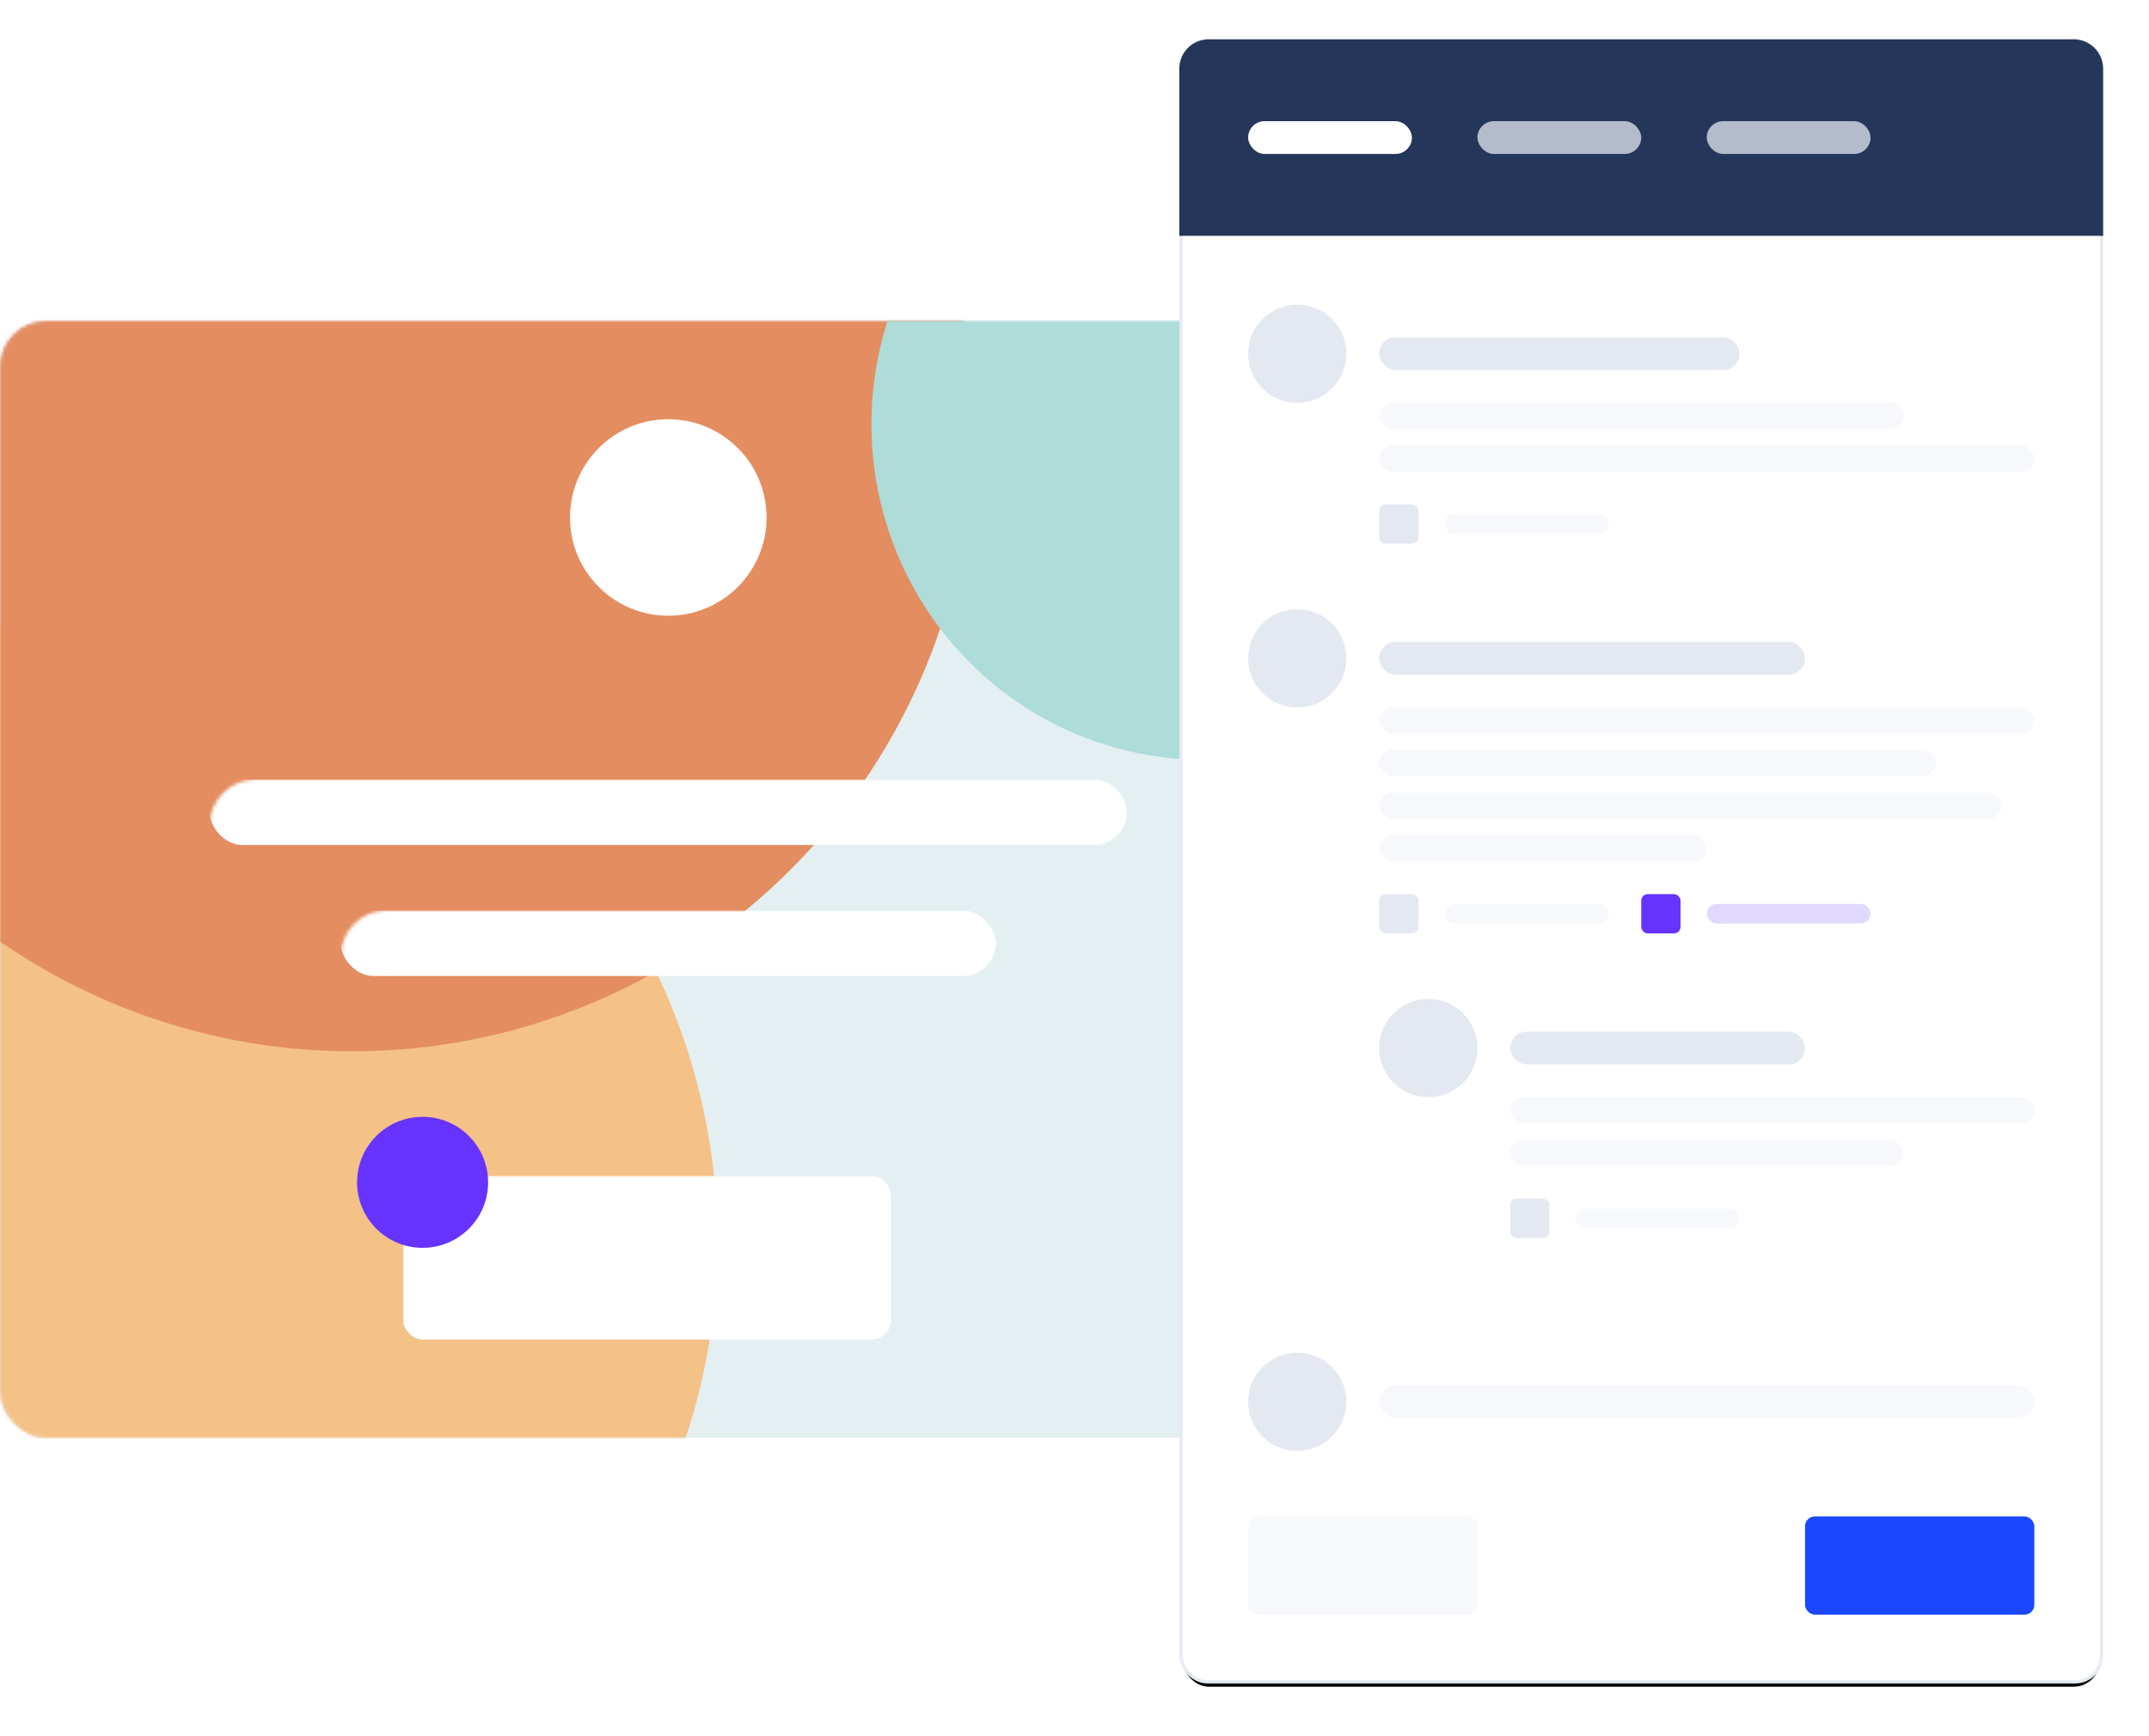<svg width="656" height="530" xmlns="http://www.w3.org/2000/svg" xmlns:xlink="http://www.w3.org/1999/xlink"><defs><rect id="a" x="0" y="0" width="390" height="341" rx="14"/><rect id="d" x="1" y="1" width="280" height="500" rx="8"/><filter x="-8.2%" y="-4.2%" width="116.4%" height="109.2%" filterUnits="objectBoundingBox" id="c"><feMorphology radius="3" operator="dilate" in="SourceAlpha" result="shadowSpreadOuter1"/><feOffset dy="2" in="shadowSpreadOuter1" result="shadowOffsetOuter1"/><feGaussianBlur stdDeviation="5" in="shadowOffsetOuter1" result="shadowBlurOuter1"/><feComposite in="shadowBlurOuter1" in2="SourceAlpha" operator="out" result="shadowBlurOuter1"/><feColorMatrix values="0 0 0 0 0.796 0 0 0 0 0.835 0 0 0 0 0.925 0 0 0 0.2 0" in="shadowBlurOuter1"/></filter></defs><g transform="translate(0 12)" fill="none" fill-rule="evenodd"><g transform="translate(0 86)"><mask id="b" fill="#fff"><use xlink:href="#a"/></mask><use fill="#E3EFF1" xlink:href="#a"/><ellipse fill="#F4C187" mask="url(#b)" cx="29.5" cy="281" rx="189.5" ry="190"/><ellipse fill="#E48D61" mask="url(#b)" cx="107.5" cy="33" rx="189.5" ry="190"/><ellipse fill="#ADDCD9" mask="url(#b)" cx="367.5" cy="31.5" rx="101.5" ry="102.5"/><rect fill="#FFF" mask="url(#b)" x="123" y="261" width="149" height="50" rx="6"/><rect fill="#FFF" mask="url(#b)" x="64" y="140" width="280" height="20" rx="10"/><rect fill="#FFF" mask="url(#b)" x="104" y="180" width="200" height="20" rx="10"/><circle fill="#FFF" mask="url(#b)" cx="204" cy="60" r="30"/></g><circle fill="#63F" cx="129" cy="349" r="20"/><g transform="translate(360)"><use fill="#000" filter="url(#c)" xlink:href="#d"/><rect stroke="#E6EAF2" fill="#FFF" x=".5" y=".5" width="281" height="501" rx="8"/></g><g transform="translate(381 451)"><rect fill="#1A47FF" x="170" width="70" height="30" rx="3"/><rect fill="#F6F8FC" width="70" height="30" rx="3"/></g><g transform="translate(381 401)"><rect fill="#F6F8FC" x="40" y="10" width="200" height="10" rx="5"/><circle fill="#E4E8F1" cx="15" cy="15" r="15"/></g><g transform="translate(421 293)"><rect fill="#F6F8FC" x="60" y="64" width="50" height="6" rx="3"/><rect fill="#E4E8F1" x="40" y="61" width="12" height="12" rx="2"/><rect fill="#F6F8FC" x="40" y="30" width="160" height="8" rx="4"/><rect fill="#F6F8FC" x="40" y="43" width="120" height="8" rx="4"/><rect fill="#E4E8F1" x="40" y="10" width="90" height="10" rx="5"/><circle fill="#E4E8F1" cx="15" cy="15" r="15"/></g><g transform="translate(381 174)"><rect fill="#F6F8FC" x="60" y="90" width="50" height="6" rx="3"/><rect fill="#E4E8F1" x="40" y="87" width="12" height="12" rx="2"/><rect fill="#E2D9FF" x="140" y="90" width="50" height="6" rx="3"/><rect fill="#63F" x="120" y="87" width="12" height="12" rx="2"/><rect fill="#F6F8FC" x="40" y="43" width="170" height="8" rx="4"/><rect fill="#F6F8FC" x="40" y="56" width="190" height="8" rx="4"/><rect fill="#F6F8FC" x="40" y="69" width="100" height="8" rx="4"/><rect fill="#F6F8FC" x="40" y="30" width="200" height="8" rx="4"/><rect fill="#E4E8F1" x="40" y="10" width="130" height="10" rx="5"/><circle fill="#E4E8F1" cx="15" cy="15" r="15"/></g><g transform="translate(381 81)"><rect fill="#F6F8FC" x="60" y="64" width="50" height="6" rx="3"/><rect fill="#E4E8F1" x="40" y="61" width="12" height="12" rx="2"/><rect fill="#F6F8FC" x="40" y="30" width="160" height="8" rx="4"/><rect fill="#F6F8FC" x="40" y="43" width="200" height="8" rx="4"/><rect fill="#E4E8F1" x="40" y="10" width="110" height="10" rx="5"/><circle fill="#E4E8F1" cx="15" cy="15" r="15"/></g><path d="M369 0h264a9 9 0 019 9v51H360V9a9 9 0 019-9z" fill="#243659"/><g transform="translate(381 25)"><rect fill="#FFF" width="50" height="10" rx="5"/><rect fill="#B4BCCC" x="70" width="50" height="10" rx="5"/><rect fill="#B4BCCC" x="140" width="50" height="10" rx="5"/></g></g></svg>